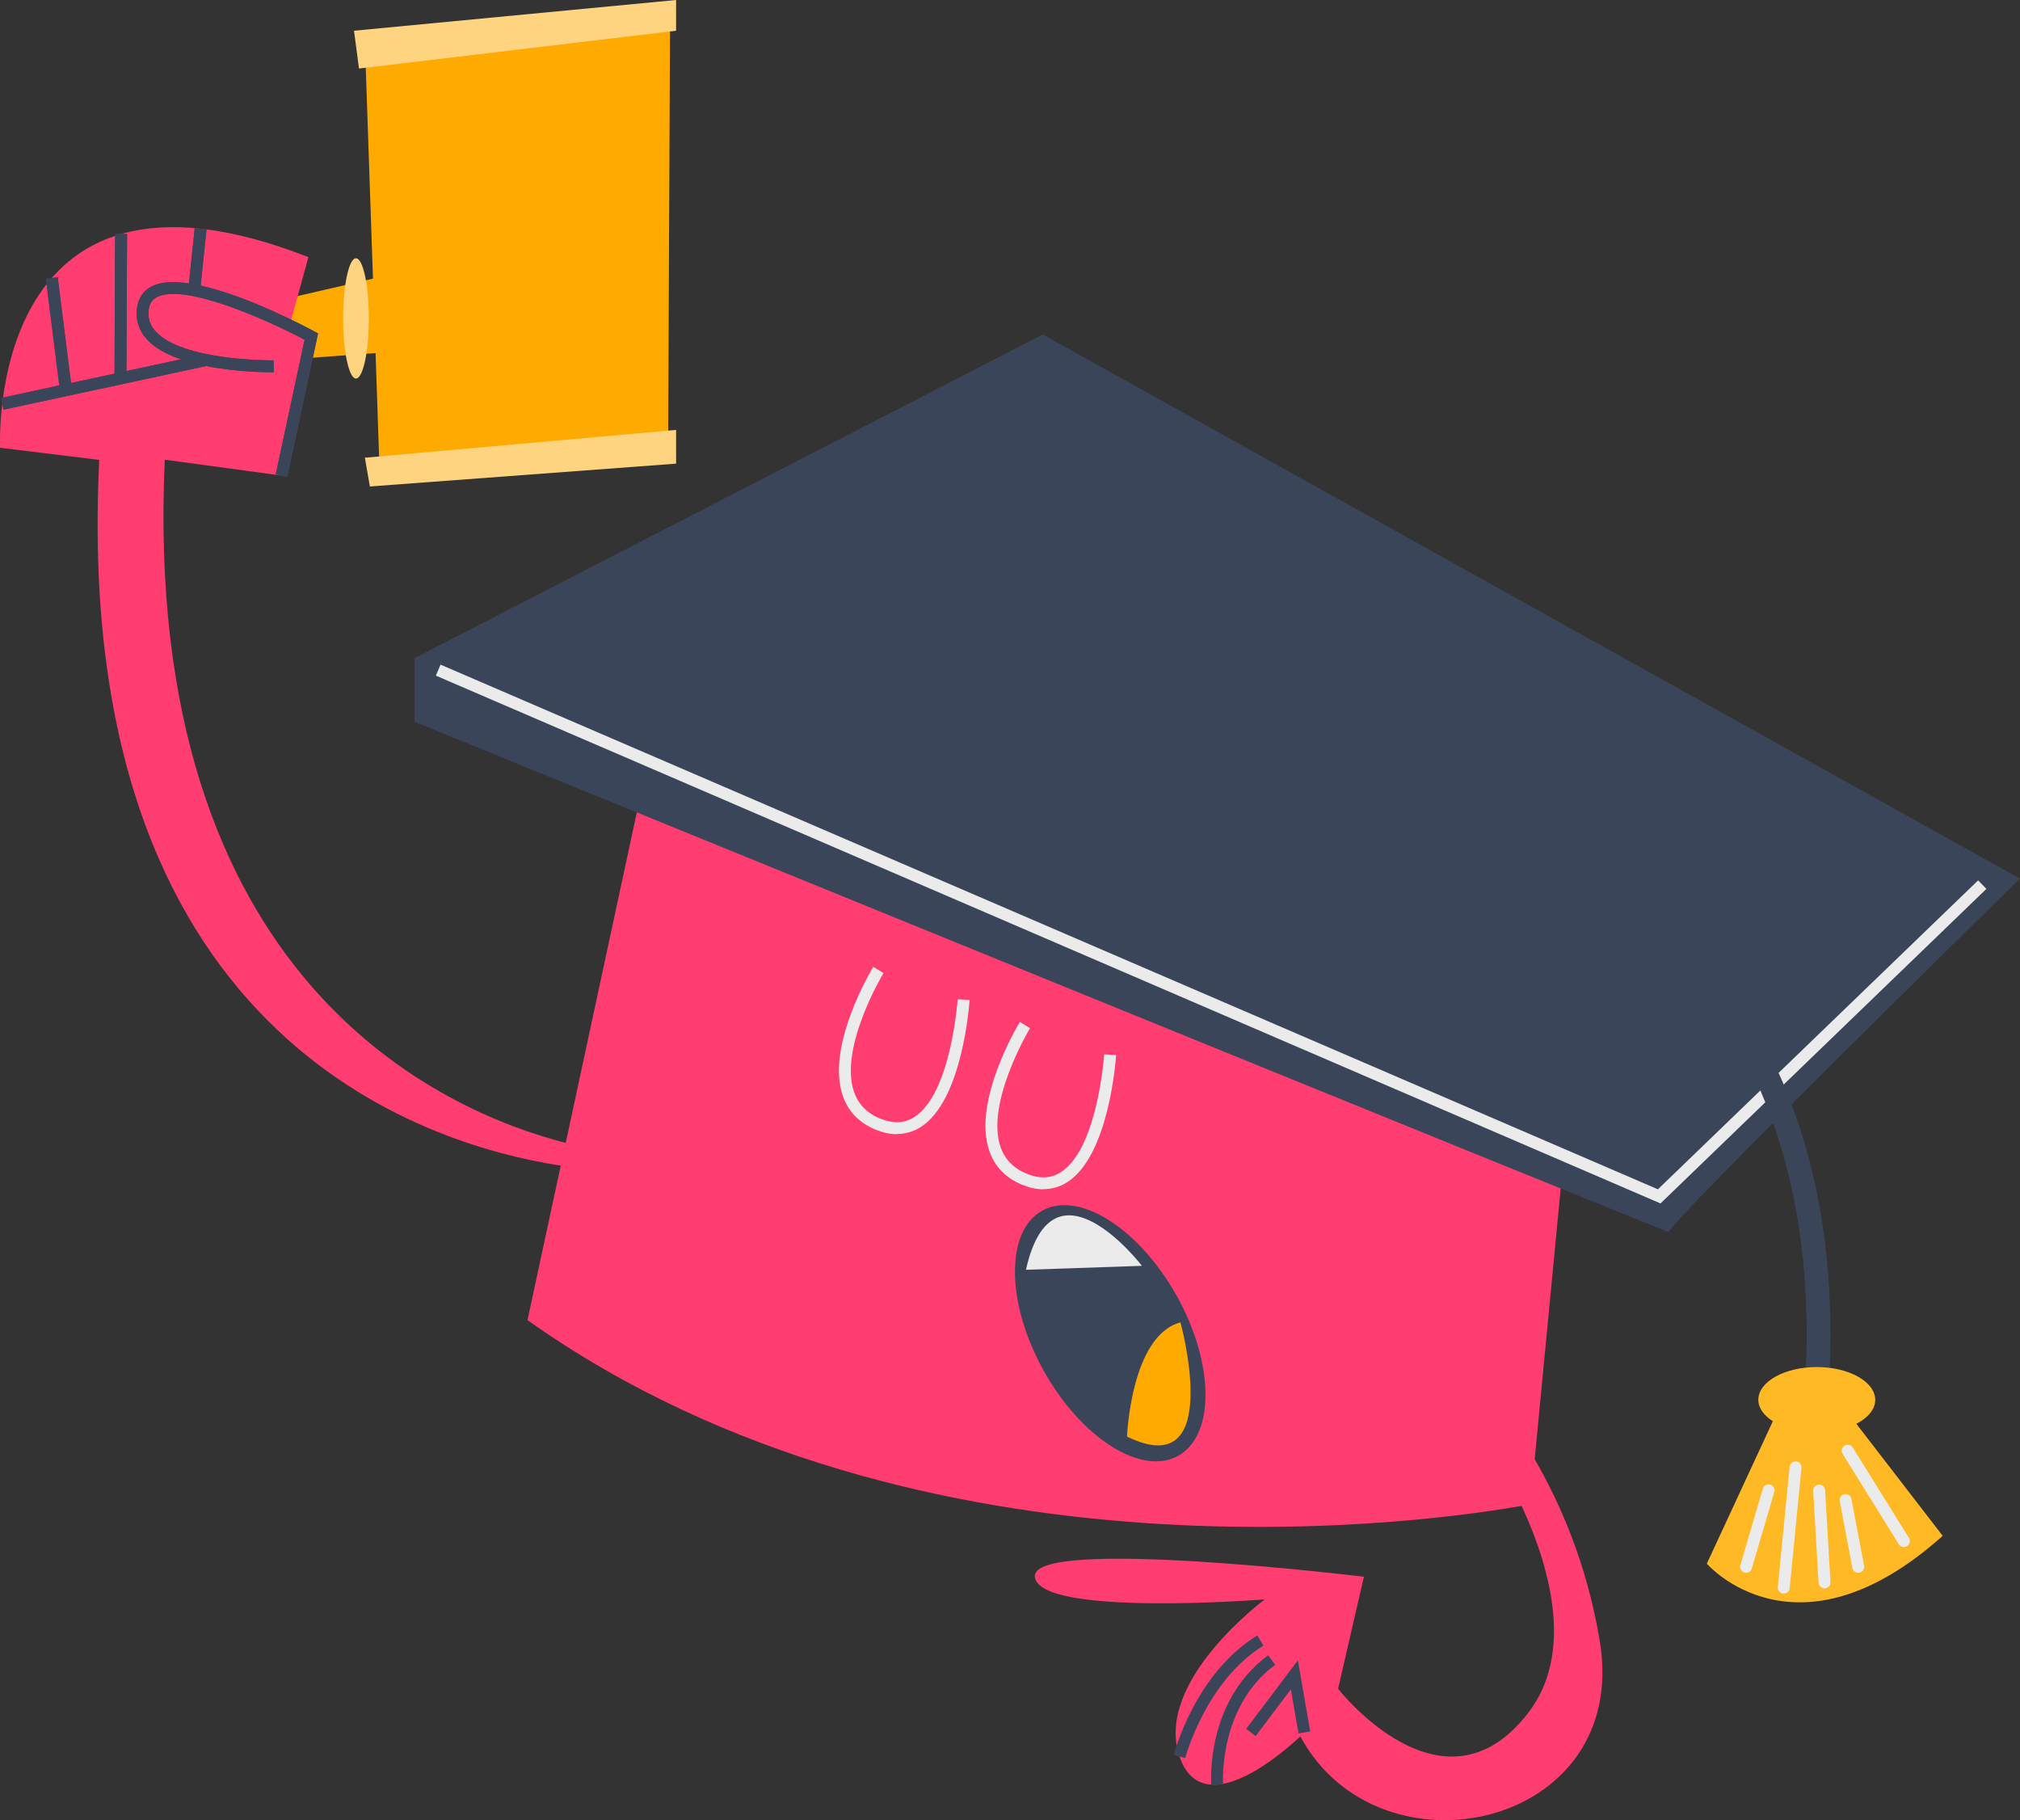 <svg width="222" height="200" viewBox="0 0 222 200" fill="none" xmlns="http://www.w3.org/2000/svg">
<rect x="0" y="0" width="222" height="200" fill="#333333" stroke="none"/>
<g clip-path="url(#clip0_1131_769)">
<path d="M40.102 4.688L40.99 30.617L20.489 35.351L21.366 40.256L41.275 38.795L41.719 51.822L73.427 49.199L73.643 1.415L40.102 4.688Z" fill="#FFAA00"/>
<path d="M40.102 50.294L74.304 47.237V50.944L40.648 53.453L40.102 50.294Z" fill="#FFD481"/>
<path d="M38.906 3.376L39.453 7.529L74.304 3.376V0L38.906 3.376Z" fill="#FFD481"/>
<path d="M40.535 34.985C40.535 38.636 39.897 41.59 39.122 41.59C38.348 41.59 37.71 38.636 37.71 34.985C37.71 31.335 38.348 28.381 39.122 28.381C39.897 28.381 40.535 31.335 40.535 34.985Z" fill="#FFD481"/>
<path d="M142.901 190.795C140.829 192.745 132.127 200.262 129.633 193.008C126.797 184.749 139.006 175.737 139.006 175.737C139.006 175.737 114.178 177.699 113.733 173.251C113.301 168.79 149.894 173.251 149.894 173.251L147.058 185.559C147.058 185.559 158.607 200.399 167.969 188.182C172.832 181.851 170.6 172.749 167.229 165.46C159.108 166.908 101.422 175.851 57.971 145.052L61.627 128.079C46.297 125.717 7.768 113.557 10.911 50.533L0.011 49.199C0.011 49.199 -1.72 14.293 33.895 28.255L31.833 35.761C33.279 36.468 34.225 36.982 34.225 36.982L30.956 52.256L18.109 50.511C15.512 107.751 48.644 122.113 62.174 125.58L72.128 79.302L172.992 115.303L168.664 160.338C171.329 164.935 174.393 171.699 175.816 180.312C179.245 200.89 151.614 206.913 142.901 190.783V190.795Z" fill="#FF3D71"/>
<path d="M34.532 36.412C33.564 35.887 27.232 32.522 22.05 31.381L22.699 25.198L21.401 25.061L20.763 31.142C19.145 30.902 17.699 30.948 16.685 31.461C15.763 31.929 15.205 32.75 15.057 33.834C14.886 35.123 15.239 36.263 16.105 37.244C16.981 38.237 18.348 38.955 19.886 39.48L13.895 40.769L13.963 25.712H12.653L12.585 41.054L7.802 42.081L6.344 30.468L5.045 30.628L6.515 42.343L0.114 43.735L0.387 45.013L22.676 40.221C26.275 40.94 29.84 40.906 30.09 40.906L30.068 39.594C29.965 39.594 20.022 39.697 17.073 36.377C16.457 35.693 16.23 34.917 16.344 34.016C16.435 33.343 16.731 32.91 17.266 32.636C20.353 31.062 29.623 35.294 33.473 37.324L30.307 52.119L31.582 52.393L34.954 36.64L34.521 36.4L34.532 36.412Z" fill="#3B4559"/>
<path d="M34.532 36.412C33.564 35.887 27.232 32.522 22.05 31.381L22.699 25.198L21.401 25.061L20.763 31.142C19.145 30.902 17.699 30.948 16.685 31.461C15.763 31.929 15.205 32.75 15.057 33.834C14.886 35.123 15.239 36.263 16.105 37.244C16.981 38.237 18.348 38.955 19.886 39.48L13.895 40.769L13.963 25.712H12.653L12.585 41.054L7.802 42.081L6.344 30.468L5.045 30.628L6.515 42.343L0.114 43.735L0.387 45.013L22.676 40.221C26.275 40.94 29.84 40.906 30.09 40.906L30.068 39.594C29.965 39.594 20.022 39.697 17.073 36.377C16.457 35.693 16.23 34.917 16.344 34.016C16.435 33.343 16.731 32.91 17.266 32.636C20.353 31.062 29.623 35.294 33.473 37.324L30.307 52.119L31.582 52.393L34.954 36.64L34.521 36.4L34.532 36.412Z" fill="#3B4559"/>
<path d="M137.993 190.76L136.956 189.962L142.639 182.433L143.995 190.247L142.708 190.475L141.865 185.627L137.993 190.76Z" fill="#3B4559"/>
<path d="M133.118 196.133C133.095 195.757 132.514 186.939 139.371 181.874L140.145 182.924C133.87 187.566 134.416 195.951 134.416 196.03L133.118 196.133Z" fill="#3B4559"/>
<path d="M130.259 193.167L128.995 192.836C129.086 192.471 131.387 183.871 138.175 179.696L138.858 180.813C132.526 184.703 130.282 193.087 130.259 193.167Z" fill="#3B4559"/>
<path d="M98.574 124.622C97.845 124.622 97.082 124.462 96.285 124.143C94.429 123.39 93.187 122.113 92.595 120.322C90.784 114.869 95.761 106.576 95.978 106.234L97.094 106.918C97.048 106.998 92.219 115.04 93.836 119.911C94.315 121.337 95.271 122.318 96.775 122.923C98.176 123.493 99.383 123.436 100.465 122.751C104.531 120.185 105.237 109.907 105.248 109.793L106.558 109.873C106.524 110.318 105.795 120.926 101.171 123.847C100.374 124.348 99.508 124.599 98.597 124.599L98.574 124.622Z" fill="#EBEBEB"/>
<path d="M114.679 130.679C113.95 130.679 113.187 130.52 112.389 130.2C110.533 129.447 109.292 128.17 108.699 126.379C106.888 120.926 111.866 112.633 112.082 112.291L113.198 112.976C113.153 113.056 108.323 121.098 109.941 125.968C110.419 127.394 111.376 128.375 112.879 128.98C114.28 129.55 115.487 129.493 116.569 128.809C120.635 126.242 121.341 115.964 121.353 115.85L122.663 115.93C122.628 116.375 121.9 126.984 117.275 129.904C116.478 130.406 115.613 130.657 114.701 130.657L114.679 130.679Z" fill="#EBEBEB"/>
<path d="M129.348 142.417C133.471 149.855 133.54 157.703 129.485 159.961C125.442 162.22 118.813 158.011 114.679 150.573C110.556 143.136 110.488 135.276 114.531 133.029C118.574 130.771 125.203 134.98 129.337 142.417H129.348Z" fill="#3B4559"/>
<path d="M112.754 139.52L125.499 139.086C125.499 139.086 115.693 126.322 112.754 139.52Z" fill="#EBEBEB"/>
<path d="M123.859 157.851C123.859 157.851 124.291 146.729 129.735 145.303C129.735 145.303 134.633 163.087 123.859 157.851Z" fill="#FFAA00"/>
<path d="M45.546 72.321V79.302C45.546 79.302 184.096 135.813 183.436 135.379C182.787 134.946 221.989 96.538 221.989 96.538L114.599 36.754L45.546 72.321Z" fill="#3B4559"/>
<path d="M182.491 132.231L47.903 74.237L48.416 73.028L182.206 130.679L217.399 96.732L218.31 97.667L182.491 132.231Z" fill="#EBEBEB"/>
<path d="M187.73 105.322C175.965 90.903 159.553 85.006 150.031 82.69C149.541 80.694 146.546 79.154 142.924 79.154C138.949 79.154 135.738 81.002 135.738 83.272C135.738 85.542 138.961 87.39 142.924 87.39C145.646 87.39 148.015 86.523 149.234 85.245C158.391 87.492 174.461 93.196 185.702 106.987C195.964 119.58 200.121 136.212 198.037 156.425L200.634 156.699C202.786 135.767 198.447 118.497 187.73 105.344V105.322Z" fill="#3B4559"/>
<path d="M204.016 156.448C205.281 155.786 206.089 154.862 206.089 153.813C206.089 151.828 203.208 150.208 199.666 150.208C196.124 150.208 193.242 151.817 193.242 153.813C193.242 154.714 193.857 155.535 194.837 156.163L187.582 171.813C187.582 171.813 197.388 183.163 213.504 168.756L204.016 156.448Z" fill="#FFB924"/>
<path d="M193.737 163.57L191.267 171.976C191.165 172.323 191.364 172.687 191.711 172.79C192.057 172.892 192.421 172.694 192.523 172.346L194.994 163.941C195.096 163.594 194.897 163.229 194.55 163.127C194.203 163.025 193.839 163.223 193.737 163.57Z" fill="#EBEBEB"/>
<path d="M196.68 161.165L195.383 174.381C195.348 174.741 195.611 175.062 195.971 175.097C196.331 175.133 196.652 174.87 196.687 174.51L197.983 161.293C198.018 160.933 197.755 160.613 197.395 160.578C197.035 160.542 196.715 160.805 196.68 161.165Z" fill="#EBEBEB"/>
<path d="M201.171 173.83L200.579 163.738C200.558 163.377 200.248 163.102 199.887 163.123C199.526 163.144 199.251 163.454 199.272 163.815L199.863 173.906C199.885 174.268 200.194 174.543 200.555 174.522C200.917 174.501 201.192 174.191 201.171 173.83Z" fill="#EBEBEB"/>
<path d="M204.864 172.037L203.474 164.706C203.407 164.351 203.064 164.117 202.709 164.185C202.354 164.252 202.12 164.595 202.188 164.951L203.577 172.282C203.645 172.637 203.987 172.871 204.343 172.803C204.698 172.735 204.931 172.393 204.864 172.037Z" fill="#EBEBEB"/>
<path d="M209.793 168.982L203.622 159.056C203.431 158.749 203.027 158.655 202.72 158.847C202.413 159.038 202.319 159.442 202.51 159.75L208.681 169.676C208.872 169.983 209.276 170.077 209.583 169.885C209.89 169.694 209.984 169.29 209.793 168.982Z" fill="#EBEBEB"/>
</g>
<defs>
<clipPath id="clip0_1131_769">
<rect width="222" height="200" fill="white"/>
</clipPath>
</defs>
</svg>
